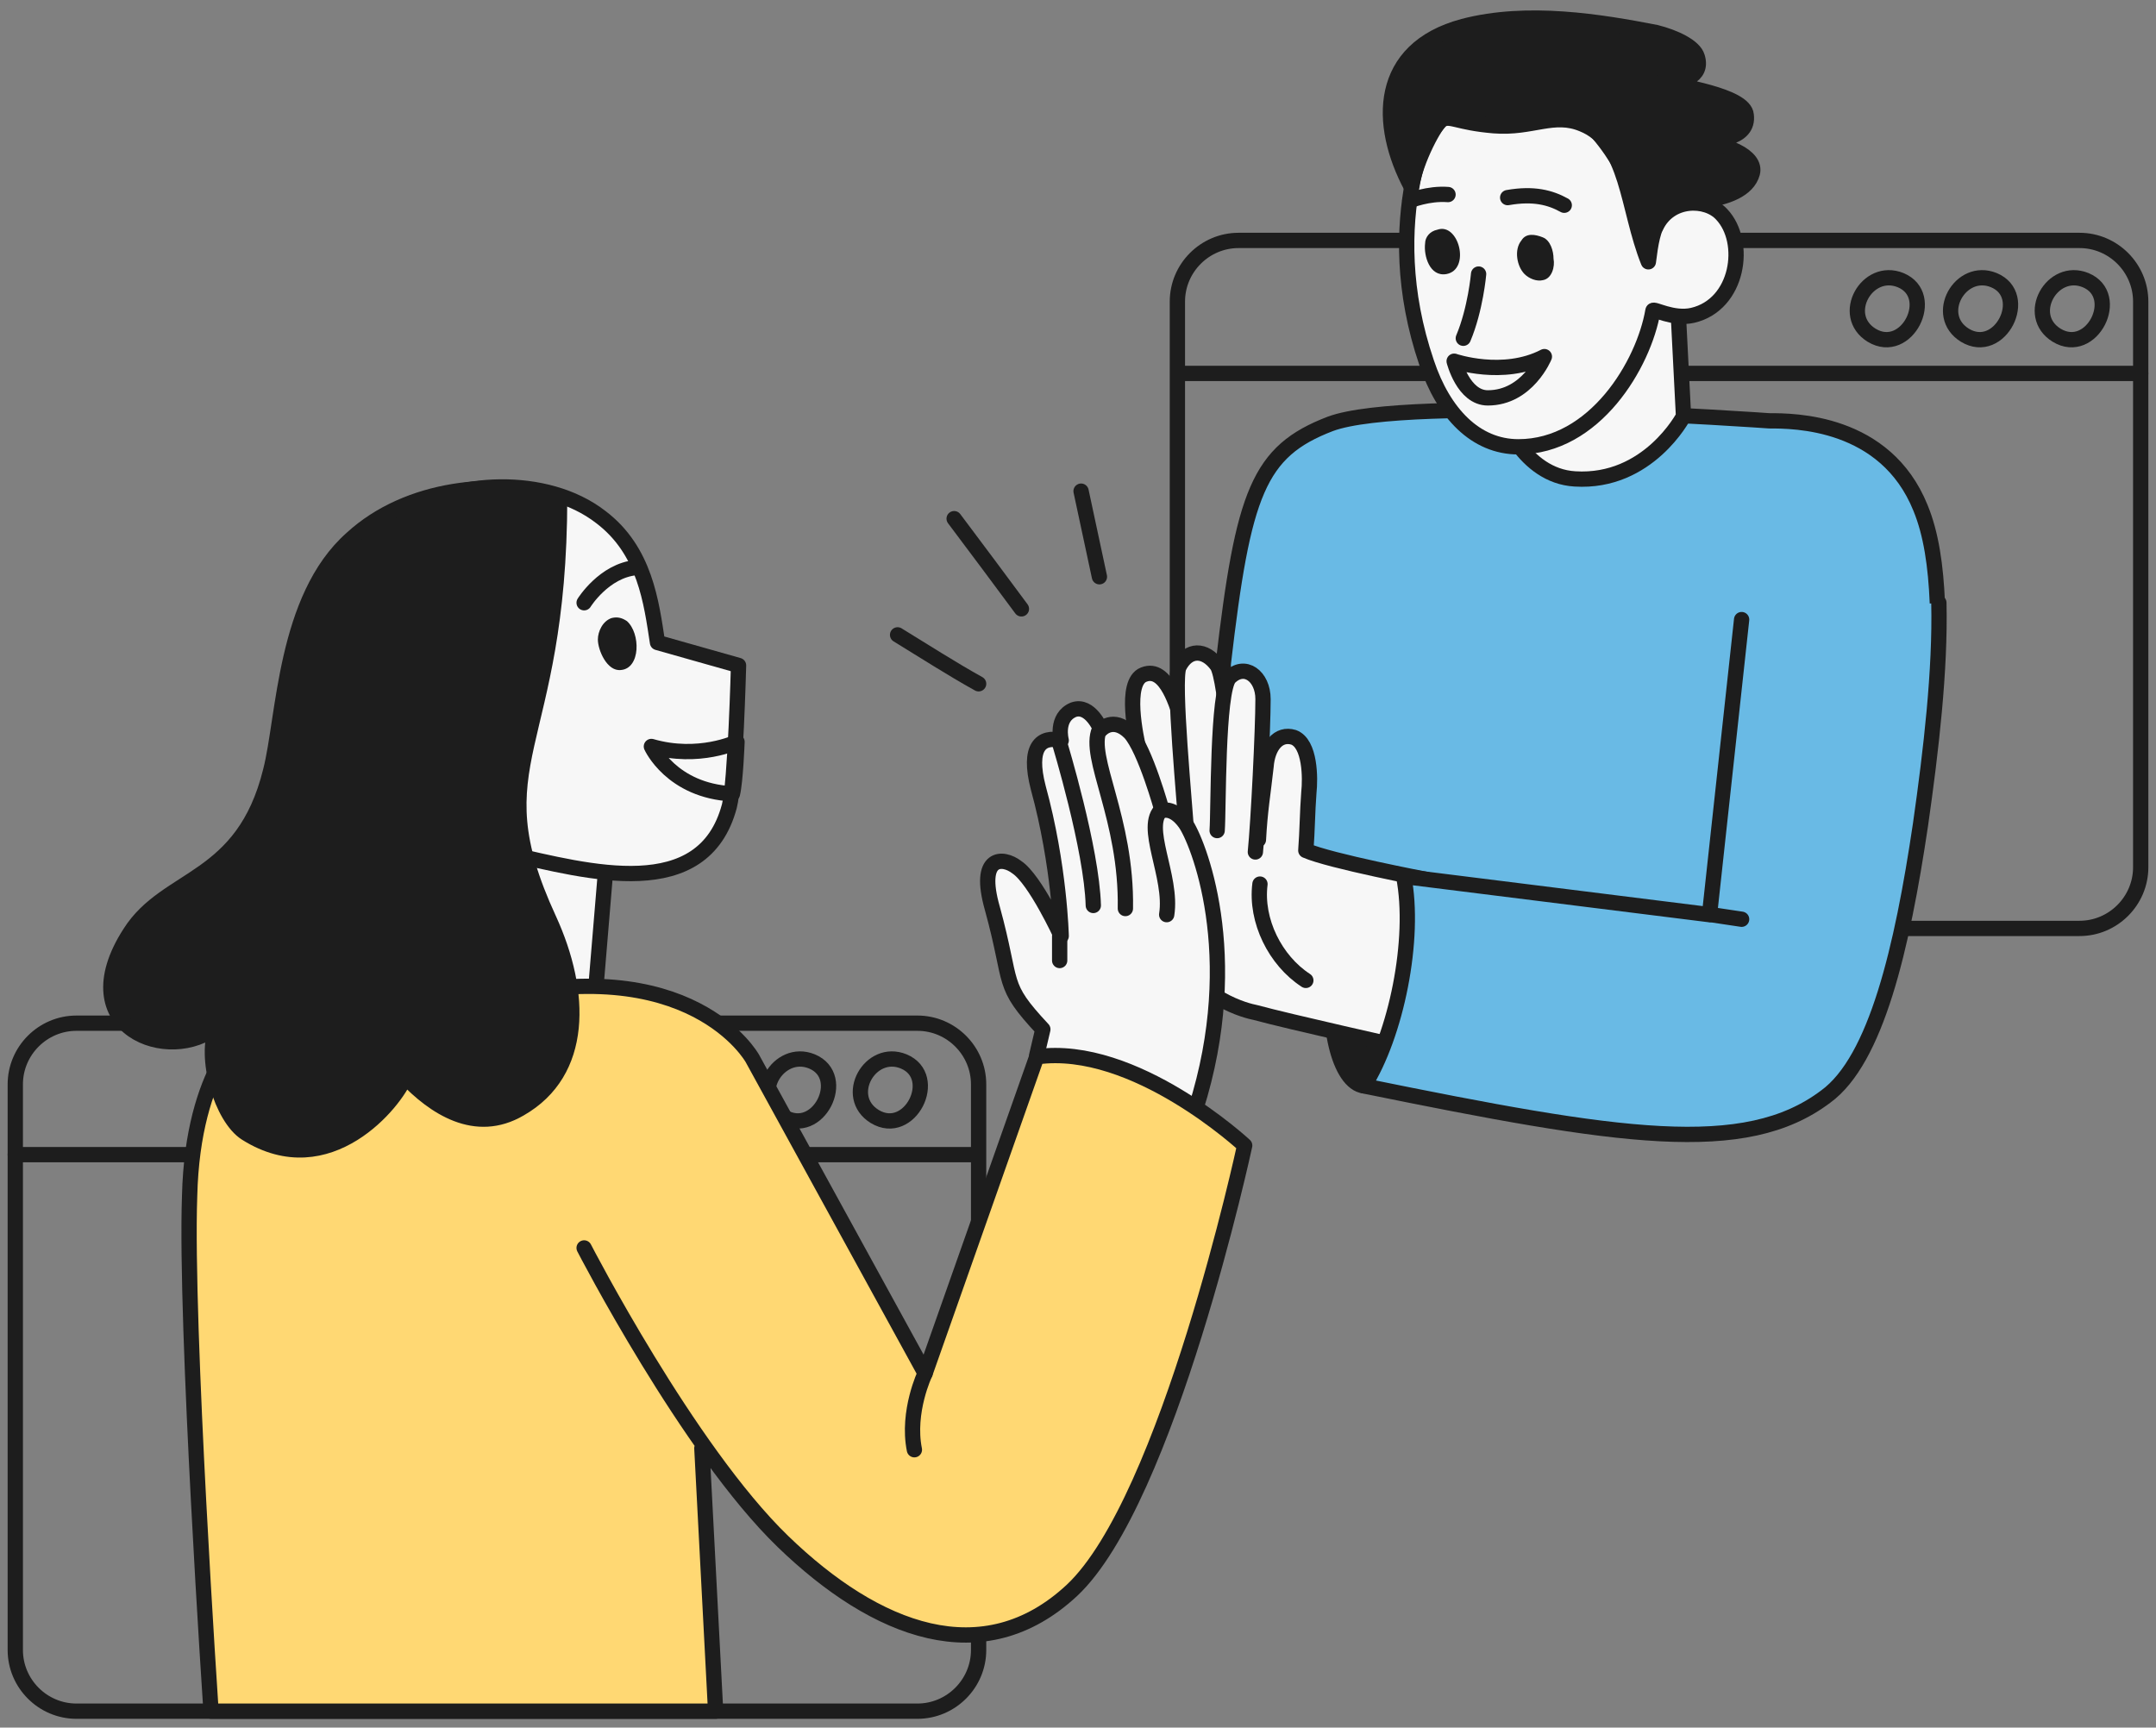 <svg width="141" height="113" viewBox="0 0 141 113" fill="none" xmlns="http://www.w3.org/2000/svg">
<rect x="0" y="0" width="141" height="113" fill="#808080" stroke="none"/>
<path d="M81 60.726H136C138.2 60.726 140 58.926 140 56.726V19.726C140 17.526 138.2 15.726 136 15.726H81C78.8 15.726 77 17.526 77 19.726V56.726C77 59.026 78.8 60.726 81 60.726Z" stroke="#1D1D1D" stroke-miterlimit="10" stroke-linecap="round" stroke-linejoin="round"/>
<path d="M77.299 24.425H139.999" stroke="#1D1D1D" stroke-miterlimit="10" stroke-linecap="round" stroke-linejoin="round"/>
<path d="M122.4 21.925C124.7 23.325 126.7 19.325 124.3 18.325C122.1 17.425 120.3 20.625 122.4 21.925Z" stroke="#1D1D1D" stroke-miterlimit="10" stroke-linecap="round" stroke-linejoin="round"/>
<path d="M128.499 21.925C130.799 23.325 132.799 19.325 130.399 18.325C128.199 17.425 126.399 20.625 128.499 21.925Z" stroke="#1D1D1D" stroke-miterlimit="10" stroke-linecap="round" stroke-linejoin="round"/>
<path d="M134.499 21.925C136.799 23.325 138.799 19.325 136.399 18.325C134.199 17.425 132.399 20.625 134.499 21.925Z" stroke="#1D1D1D" stroke-miterlimit="10" stroke-linecap="round" stroke-linejoin="round"/>
<path d="M126.7 39.425C126.6 37.025 126.3 34.925 125.6 33.225C123.3 27.525 117.3 27.525 115.7 27.525C115.7 27.525 92.1 25.825 87 27.725C82.3 29.525 81.3 32.225 80 43.425V60.925H118.6" fill="#69BAE5"/>
<path d="M126.7 39.425C126.6 37.025 126.3 34.925 125.6 33.225C123.3 27.525 117.3 27.525 115.7 27.525C115.7 27.525 92.1 25.825 87 27.725C82.3 29.525 81.3 32.225 80 43.425V60.925H118.6" stroke="#1D1D1D" stroke-miterlimit="10" stroke-linecap="round" stroke-linejoin="round"/>
<path d="M5 111.925H60C62.2 111.925 64 110.125 64 107.925V70.925C64 68.725 62.2 66.925 60 66.925H5C2.8 66.925 1 68.725 1 70.925V107.925C1 110.125 2.8 111.925 5 111.925Z" stroke="#1D1D1D" stroke-miterlimit="10" stroke-linecap="round" stroke-linejoin="round"/>
<path d="M1 75.524H63.7" stroke="#1D1D1D" stroke-miterlimit="10" stroke-linecap="round" stroke-linejoin="round"/>
<path d="M45.101 73.025C47.401 74.425 49.401 70.425 47.001 69.425C44.801 68.525 43.001 71.725 45.101 73.025Z" stroke="#1D1D1D" stroke-miterlimit="10" stroke-linecap="round" stroke-linejoin="round"/>
<path d="M51.2 73.025C53.5 74.425 55.5 70.425 53.1 69.425C50.9 68.525 49 71.725 51.2 73.025Z" stroke="#1D1D1D" stroke-miterlimit="10" stroke-linecap="round" stroke-linejoin="round"/>
<path d="M57.201 73.025C59.501 74.425 61.501 70.425 59.101 69.425C56.901 68.525 55.101 71.725 57.201 73.025Z" stroke="#1D1D1D" stroke-miterlimit="10" stroke-linecap="round" stroke-linejoin="round"/>
<path d="M39.8 54.625L38.7 67.825H26.9L27.2 55.125L39.8 54.625Z" fill="#F7F7F7" stroke="#1D1D1D" stroke-miterlimit="10" stroke-linecap="round" stroke-linejoin="round"/>
<path d="M91.099 57.526C91.099 57.526 88.299 57.425 87.299 62.825C86.599 66.925 87.599 70.826 89.199 71.025C91.299 71.225 92.599 64.725 92.699 62.825C92.799 60.925 92.999 57.626 91.099 57.526Z" fill="#1D1D1D" stroke="#1D1D1D" stroke-miterlimit="10" stroke-linecap="round" stroke-linejoin="round"/>
<path d="M93.299 57.526C93.299 57.526 94.999 65.126 91.899 68.526C91.899 68.526 84.299 66.826 82.099 66.226C81.599 66.126 78.399 65.426 76.199 61.726C74.899 59.626 73.699 57.426 72.699 55.126C72.399 54.326 71.299 52.126 72.499 51.526C72.899 51.326 73.399 51.626 73.799 51.926C75.099 53.126 75.599 54.926 75.999 56.626C75.399 54.126 74.899 51.626 74.499 49.126C74.299 48.226 73.499 44.626 74.799 44.126C76.299 43.526 76.999 46.326 77.299 47.126L82.299 54.926C82.399 53.026 82.599 51.926 82.799 50.126C82.899 48.826 83.599 47.926 84.599 48.226C85.699 48.626 85.699 50.926 85.599 51.826C85.499 53.126 85.499 54.326 85.399 55.626C86.999 56.326 93.299 57.526 93.299 57.526Z" fill="#F7F7F7" stroke="#1D1D1D" stroke-miterlimit="10" stroke-linecap="round" stroke-linejoin="round"/>
<path d="M85.4 64.126C83.4 62.826 82.1 60.226 82.4 57.826" stroke="#1D1D1D" stroke-miterlimit="10" stroke-linecap="round" stroke-linejoin="round"/>
<path d="M77.6 54.526C77.499 52.726 76.7 44.526 77.1 43.626C77.7 42.426 78.799 42.426 79.6 43.526C80.2 44.426 80.7 51.826 80.6 52.826" fill="#F7F7F7"/>
<path d="M77.6 54.526C77.499 52.726 76.7 44.526 77.1 43.626C77.7 42.426 78.799 42.426 79.6 43.526C80.2 44.426 80.7 51.826 80.6 52.826" stroke="#1D1D1D" stroke-miterlimit="10" stroke-linecap="round" stroke-linejoin="round"/>
<path d="M79.6 54.326C79.7 53.026 79.6 45.226 80.4 44.326C81.4 43.326 82.6 44.226 82.6 45.726C82.6 47.726 82.3 53.726 82.1 55.726" fill="#F7F7F7"/>
<path d="M79.6 54.326C79.7 53.026 79.6 45.226 80.4 44.326C81.4 43.326 82.6 44.226 82.6 45.726C82.6 47.726 82.3 53.726 82.1 55.726" stroke="#1D1D1D" stroke-miterlimit="10" stroke-linecap="round" stroke-linejoin="round"/>
<path d="M113.9 40.526L111.8 59.826L91.799 57.326C92.599 61.426 91.299 67.726 89.199 71.026C105.9 74.426 114.1 75.726 119.4 71.726C122.7 69.326 124.4 62.026 125.6 53.926C126.3 49.026 126.9 43.826 126.8 39.426" fill="#69BAE5"/>
<path d="M113.9 40.526L111.8 59.826L91.799 57.326C92.599 61.426 91.299 67.726 89.199 71.026C105.9 74.426 114.1 75.726 119.4 71.726C122.7 69.326 124.4 62.026 125.6 53.926C126.3 49.026 126.9 43.826 126.8 39.426" stroke="#1D1D1D" stroke-miterlimit="10" stroke-linecap="round" stroke-linejoin="round"/>
<path d="M111.9 59.826L113.9 60.126" stroke="#1D1D1D" stroke-miterlimit="10" stroke-linecap="round" stroke-linejoin="round"/>
<path d="M78.201 72.525C81.401 62.425 78.301 54.925 77.501 53.825C76.701 52.725 76.001 53.025 76.001 53.025C76.001 53.025 74.901 49.025 73.901 47.925C72.801 46.825 72.001 47.725 72.001 47.725C72.001 47.725 71.301 46.025 70.201 46.425C69.001 46.925 69.401 48.425 69.401 48.425C68.101 48.125 67.201 48.825 67.901 51.525C69.301 56.625 69.401 61.225 69.401 61.225C69.401 61.225 67.701 57.525 66.501 56.725C65.601 56.025 63.901 55.925 64.901 59.425C66.301 64.525 65.401 64.325 68.201 67.325L67.801 69.025" fill="#F7F7F7"/>
<path d="M78.201 72.525C81.401 62.425 78.301 54.925 77.501 53.825C76.701 52.725 76.001 53.025 76.001 53.025C76.001 53.025 74.901 49.025 73.901 47.925C72.801 46.825 72.001 47.725 72.001 47.725C72.001 47.725 71.301 46.025 70.201 46.425C69.001 46.925 69.401 48.425 69.401 48.425C68.101 48.125 67.201 48.825 67.901 51.525C69.301 56.625 69.401 61.225 69.401 61.225C69.401 61.225 67.701 57.525 66.501 56.725C65.601 56.025 63.901 55.925 64.901 59.425C66.301 64.525 65.401 64.325 68.201 67.325L67.801 69.025" stroke="#1D1D1D" stroke-miterlimit="10" stroke-linecap="round" stroke-linejoin="round"/>
<path d="M69.301 48.625C69.301 48.625 71.401 55.525 71.501 59.225" stroke="#1D1D1D" stroke-miterlimit="10" stroke-linecap="round" stroke-linejoin="round"/>
<path d="M71.899 47.726C71.099 49.526 73.699 53.526 73.599 59.426" stroke="#1D1D1D" stroke-miterlimit="10" stroke-linecap="round" stroke-linejoin="round"/>
<path d="M76 52.925C74.7 54.025 76.7 57.325 76.3 59.825" stroke="#1D1D1D" stroke-miterlimit="10" stroke-linecap="round" stroke-linejoin="round"/>
<path d="M69.301 61.226V62.826" stroke="#1D1D1D" stroke-miterlimit="10" stroke-linecap="round" stroke-linejoin="round"/>
<path d="M38.201 81.625C38.201 81.625 45.001 94.825 51.201 100.825C57.301 106.725 64.301 109.425 70.101 104.025C76.401 98.125 81.401 74.925 81.401 74.925C81.401 74.925 74.201 68.225 67.801 69.125L60.501 89.825L49.201 69.225C49.201 69.225 45.201 62.025 31.801 65.425L16.201 67.125C16.201 67.125 12.601 69.825 12.401 78.225C12.101 86.625 13.801 111.925 13.801 111.925H46.801L45.901 94.725" fill="#FFD873"/>
<path d="M38.201 81.625C38.201 81.625 45.001 94.825 51.201 100.825C57.301 106.725 64.301 109.425 70.101 104.025C76.401 98.125 81.401 74.925 81.401 74.925C81.401 74.925 74.201 68.225 67.801 69.125L60.501 89.825L49.201 69.225C49.201 69.225 45.201 62.025 31.801 65.425L16.201 67.125C16.201 67.125 12.601 69.825 12.401 78.225C12.101 86.625 13.801 111.925 13.801 111.925H46.801L45.901 94.725" stroke="#1D1D1D" stroke-miterlimit="10" stroke-linecap="round" stroke-linejoin="round"/>
<path d="M60.5 89.825C60.5 89.825 59.3 92.325 59.8 94.825" stroke="#1D1D1D" stroke-miterlimit="10" stroke-linecap="round" stroke-linejoin="round"/>
<path d="M26.5 33.625C29.6 31.425 35.7 31.025 39.3 33.825C42.2 36.025 42.6 39.425 43 42.025L48.3 43.525C48.3 43.525 48.1 51.225 47.7 52.725C46 59.125 38.5 57.025 33.2 55.825" fill="#F7F7F7"/>
<path d="M26.5 33.625C29.6 31.425 35.7 31.025 39.3 33.825C42.2 36.025 42.6 39.425 43 42.025L48.3 43.525C48.3 43.525 48.1 51.225 47.7 52.725C46 59.125 38.5 57.025 33.2 55.825" stroke="#1D1D1D" stroke-miterlimit="10" stroke-linecap="round" stroke-linejoin="round"/>
<path d="M35.899 60.125C38.099 64.925 38.199 70.125 33.999 72.525C31.099 74.225 28.399 72.425 26.499 70.425C25.899 72.025 21.499 77.525 16.099 74.125C14.499 73.125 13.299 69.125 14.199 67.125C11.099 69.725 4.499 67.225 8.499 61.025C10.899 57.225 15.899 57.725 17.699 50.425C18.599 46.925 18.599 39.125 22.999 35.225C26.699 31.825 32.499 31.325 36.599 32.525C36.599 49.225 31.099 49.725 35.899 60.125Z" fill="#1D1D1D" stroke="#1D1D1D" stroke-miterlimit="10" stroke-linecap="round" stroke-linejoin="round"/>
<path d="M48.2 48.525C48.2 48.525 45.7 49.725 42.6 48.825C42.6 48.825 43.9 51.725 47.9 51.925C48.1 51.125 48.2 48.525 48.2 48.525Z" stroke="#1D1D1D" stroke-miterlimit="10" stroke-linecap="round" stroke-linejoin="round"/>
<path d="M41 40.625C41.9 41.425 41.9 43.725 40.6 43.825C39.7 43.925 39.1 42.525 39.1 41.825C39.1 41.325 39.4 40.625 40 40.425C40.4 40.325 40.7 40.425 41 40.625Z" fill="#1D1D1D"/>
<path d="M38.201 39.425C38.201 39.425 39.501 37.325 41.601 37.125" stroke="#1D1D1D" stroke-miterlimit="10" stroke-linecap="round" stroke-linejoin="round"/>
<path d="M98.1 26.925C98.2 27.125 99.6 31.125 103 31.325C107.8 31.625 110.1 27.225 110.1 27.225L109.6 17.425L98.5 20.525L98.1 26.925Z" fill="#F7F7F7" stroke="#1D1D1D" stroke-miterlimit="10" stroke-linecap="round" stroke-linejoin="round"/>
<path d="M93.299 23.725C94.399 27.025 96.499 29.225 99.299 29.225C104.3 29.225 107.5 23.825 108.1 20.325C108.1 20.125 109.4 20.925 110.7 20.625C113.7 19.925 114.3 15.825 112.6 14.025C111.6 12.925 109.2 12.925 108.3 14.825C106.4 11.825 104.8 7.325 101.1 6.525C96.899 5.625 93.499 6.525 92.399 11.825C91.799 14.925 91.699 19.025 93.299 23.725Z" fill="#F7F7F7" stroke="#1D1D1D" stroke-miterlimit="10" stroke-linecap="round" stroke-linejoin="round"/>
<path d="M103.501 8.125C101.601 7.325 100.201 8.425 97.7 8.225C95.3 8.025 94.9 7.525 94.3 7.825C93.9 8.025 92.6 10.425 92.3 12.225C90.1 8.125 90.1 3.225 95.7 1.725C99.9 0.625 104.701 1.425 108.301 2.125C109.501 2.425 110.801 3.025 111.001 3.725C111.401 5.025 110.001 5.425 108.701 5.325C109.701 5.625 114.101 6.225 114.201 7.525C114.401 9.125 112.201 9.225 110.601 9.225C112.901 9.325 114.901 10.225 114.601 11.325C114.301 12.425 112.901 12.925 111.401 13.125C108.401 13.225 108.101 14.725 107.801 17.125C106.401 13.625 106.501 9.325 103.501 8.125Z" fill="#1D1D1D" stroke="#1D1D1D" stroke-miterlimit="10" stroke-linecap="round" stroke-linejoin="round"/>
<path d="M96.699 17.925C96.699 17.925 96.499 20.225 95.699 22.125" stroke="#1D1D1D" stroke-miterlimit="10" stroke-linecap="round" stroke-linejoin="round"/>
<path d="M100.9 18.325C100.5 18.425 100 18.225 99.701 17.925C99.201 17.425 99.001 16.325 99.501 15.725C99.801 15.225 100.4 15.325 100.9 15.525C101.4 15.725 101.6 16.425 101.6 16.925C101.7 17.425 101.5 18.225 100.9 18.325Z" fill="#1D1D1D"/>
<path d="M94.6 17.925C93.5 18.125 93.1 16.725 93.2 15.925C93.2 15.525 93.5 15.125 94 15.025C95.4 14.525 96.2 17.625 94.6 17.925Z" fill="#1D1D1D"/>
<path d="M95.1 23.625C95.1 23.625 98.3 24.725 101 23.325C101 23.325 99.9 26.025 97.3 26.025C95.7 26.025 95.1 23.625 95.1 23.625Z" stroke="#1D1D1D" stroke-miterlimit="10" stroke-linecap="round" stroke-linejoin="round"/>
<path d="M98.6 12.925C100.3 12.625 101.4 12.925 102.3 13.425" stroke="#1D1D1D" stroke-miterlimit="10" stroke-linecap="round" stroke-linejoin="round"/>
<path d="M92.199 13.125C92.199 13.125 93.399 12.625 94.699 12.725" stroke="#1D1D1D" stroke-miterlimit="10" stroke-linecap="round" stroke-linejoin="round"/>
<path d="M58.701 41.525C60.501 42.625 62.201 43.725 64.001 44.725" stroke="#1D1D1D" stroke-miterlimit="10" stroke-linecap="round" stroke-linejoin="round"/>
<path d="M62.4 33.925C63.9 35.925 65.4 37.925 66.8 39.825" stroke="#1D1D1D" stroke-miterlimit="10" stroke-linecap="round" stroke-linejoin="round"/>
<path d="M70.701 32.125C71.101 34.025 71.501 35.825 71.901 37.725" stroke="#1D1D1D" stroke-miterlimit="10" stroke-linecap="round" stroke-linejoin="round"/>
</svg>
